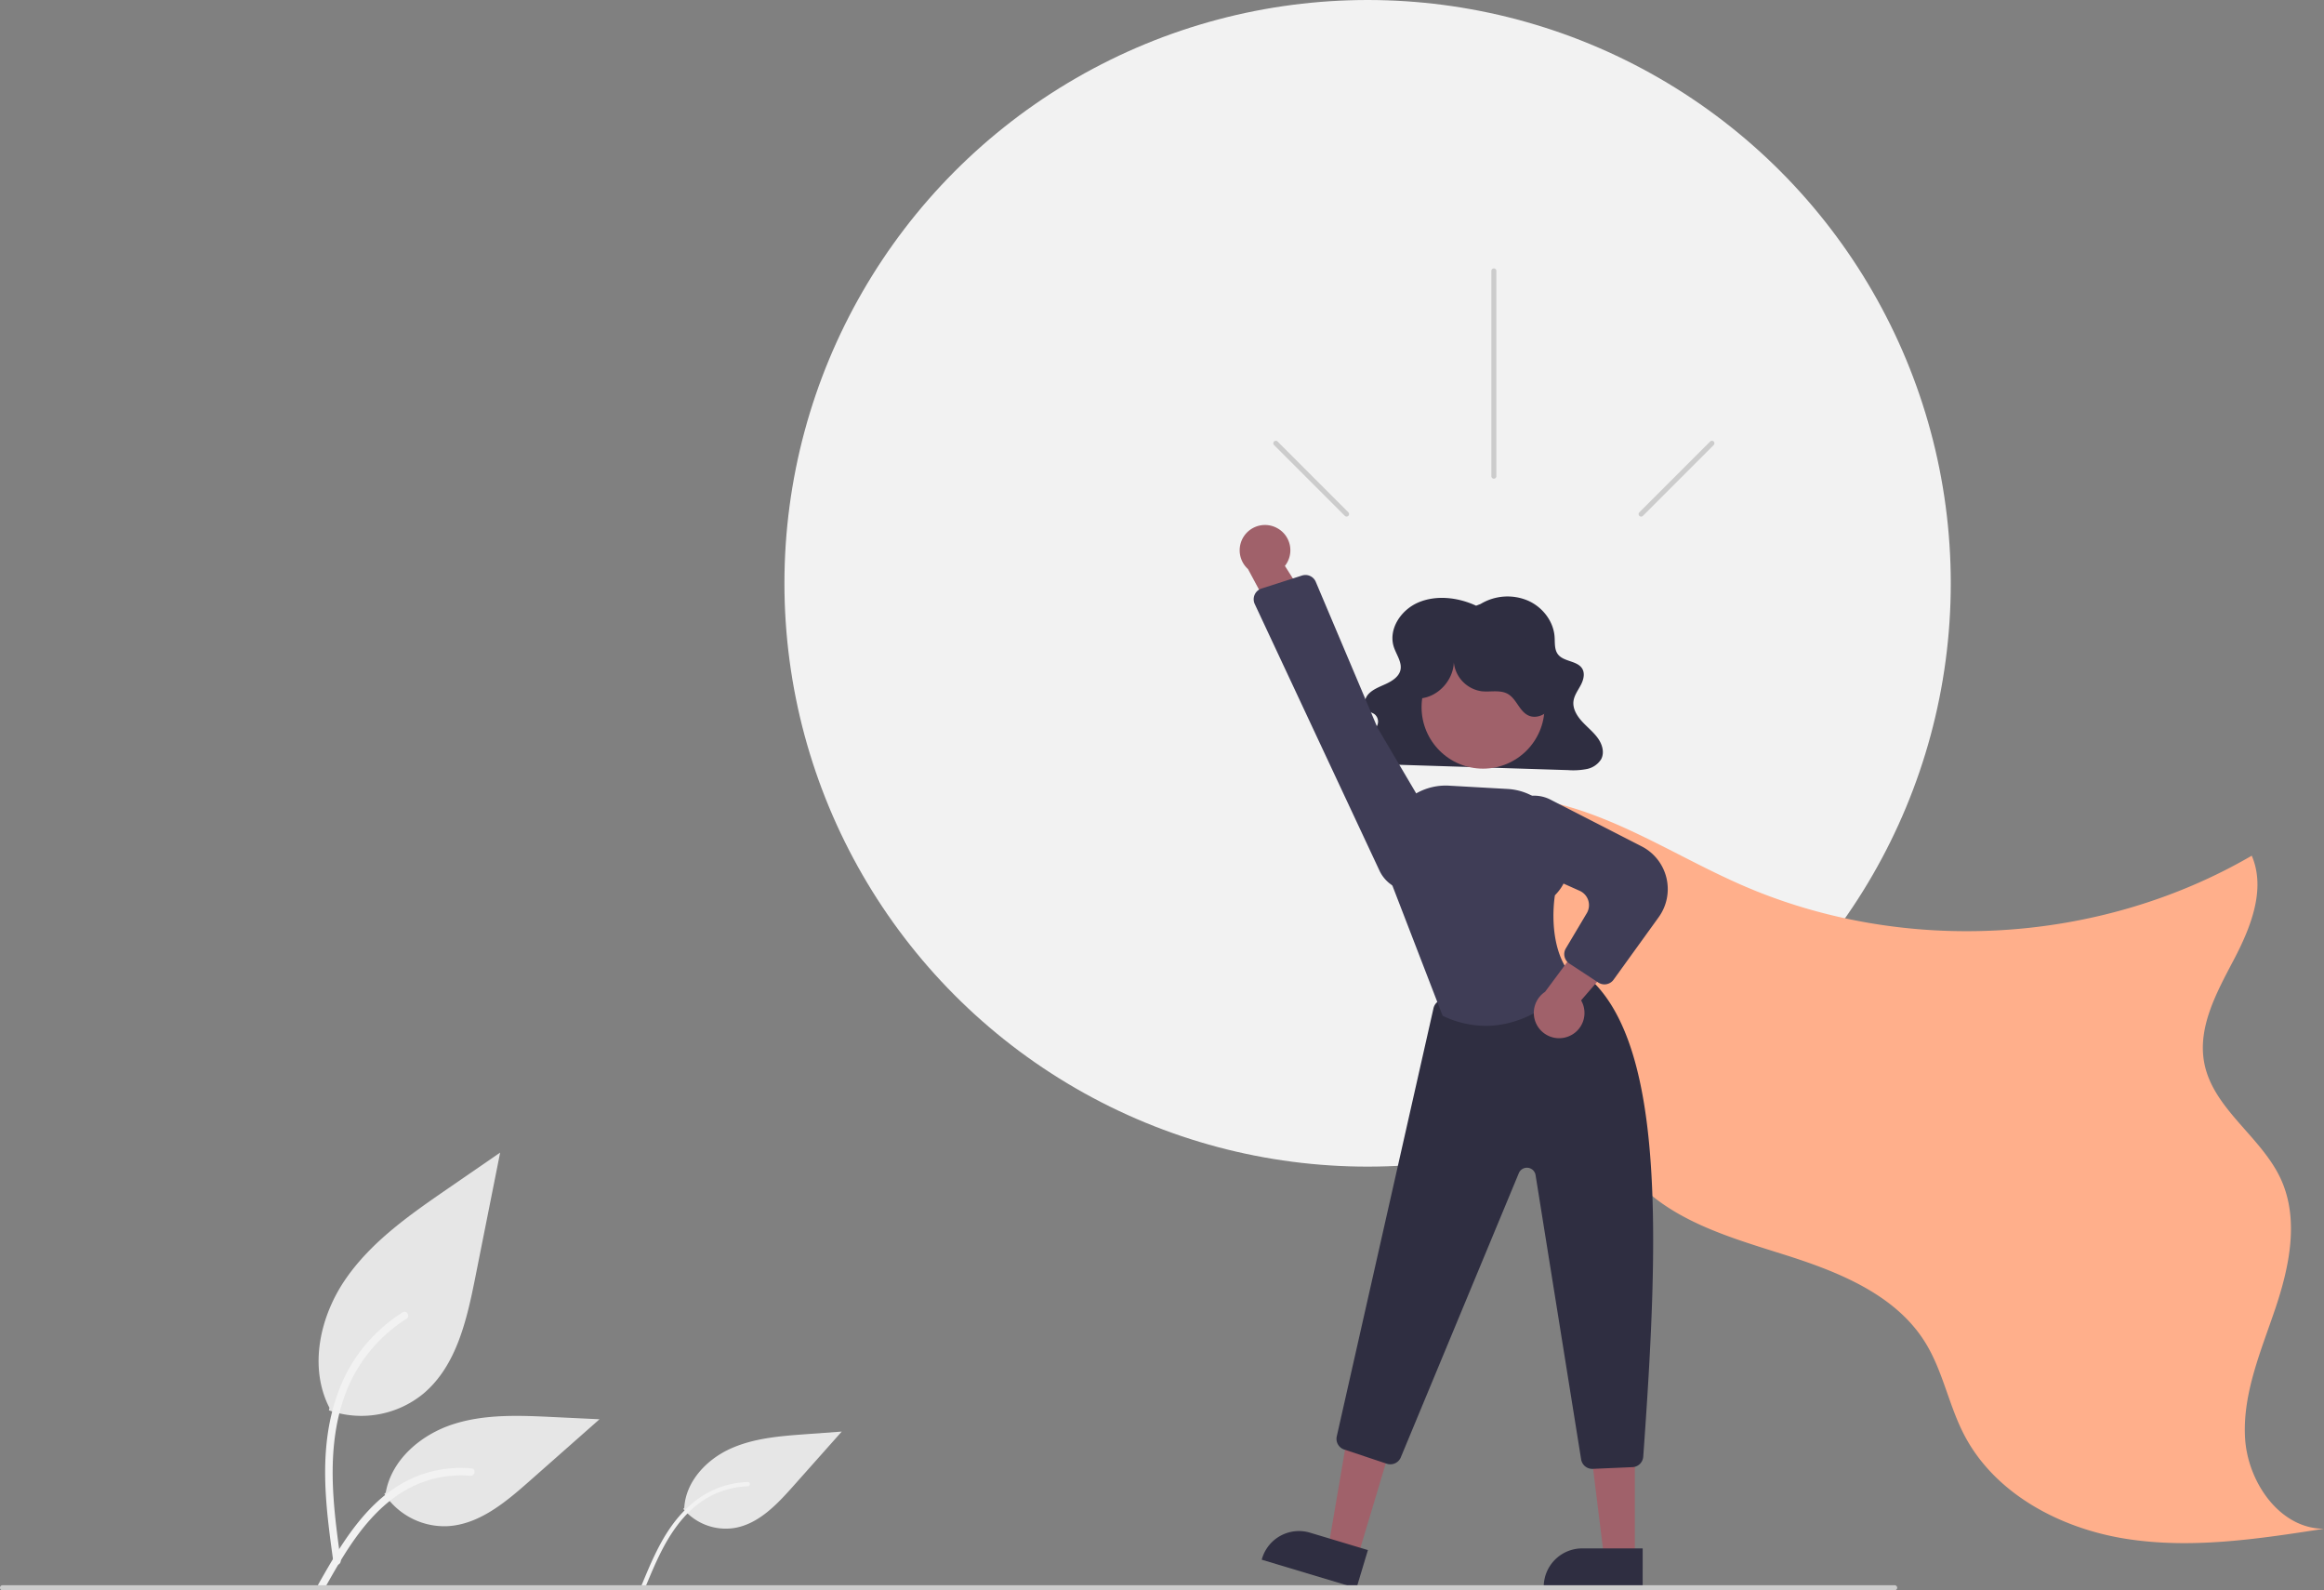 <svg xmlns="http://www.w3.org/2000/svg" width="928.526" height="635.213" data-name="Layer 1"><rect width="100%" height="100%" fill="#808080" stroke="none"/><circle cx="546.409" cy="233" r="233" fill="#f2f2f2"/><path fill="#e6e6e6" d="M131.411 563.346a39.063 39.063 0 0 0 37.721-6.645c13.212-11.09 17.355-29.359 20.725-46.275l9.97-50.036-20.872 14.372c-15.01 10.335-30.358 21-40.75 35.97s-14.93 35.406-6.58 51.604"/><path fill="#f2f2f2" d="M133.195 623.924c-2.112-15.387-4.284-30.972-2.802-46.525 1.316-13.812 5.53-27.303 14.108-38.364a63.82 63.82 0 0 1 16.374-14.838c1.638-1.033 3.145 1.562 1.514 2.59a60.672 60.672 0 0 0-23.999 28.957c-5.224 13.29-6.063 27.776-5.163 41.894.544 8.537 1.698 17.018 2.861 25.489a1.554 1.554 0 0 1-1.047 1.845 1.51 1.51 0 0 1-1.846-1.048z"/><path fill="#e6e6e6" d="M272.996 602.73a22.264 22.264 0 0 0 20.462 7.607c9.693-1.644 16.996-9.432 23.529-16.778l19.325-21.728-14.405 1.05c-10.36.755-20.98 1.575-30.405 5.94s-17.546 13.104-18.11 23.475"/><path fill="#f2f2f2" d="M256.412 633.03c3.396-8.175 6.82-16.464 12.032-23.683 4.629-6.412 10.59-11.83 17.996-14.796a36.374 36.374 0 0 1 12.328-2.575c1.103-.036 1.096 1.674-.003 1.71a34.58 34.58 0 0 0-20.146 7.32c-6.4 5.027-10.988 11.908-14.615 19.109-2.193 4.354-4.07 8.857-5.94 13.357a.886.886 0 0 1-1.047.605.86.86 0 0 1-.605-1.047z"/><path fill="#e6e6e6" d="M153.543 596.696a28.755 28.755 0 0 0 25.054 12.93c12.683-.601 23.257-9.453 32.775-17.857l28.154-24.857-18.633-.892c-13.4-.641-27.145-1.24-39.908 2.893S156.452 582.99 154.12 596.2"/><path fill="#f2f2f2" d="M127.225 632.77c10.168-17.992 21.962-37.987 43.035-44.377a48.022 48.022 0 0 1 18.101-1.87c1.922.166 1.442 3.129-.476 2.963a44.614 44.614 0 0 0-28.887 7.643c-8.145 5.544-14.486 13.251-19.854 21.425-3.288 5.006-6.233 10.225-9.178 15.437-.942 1.666-3.693.464-2.74-1.221z"/><path fill="#ffaf8b" d="M566.333 325.681c20.217-11.111 45.379-8.881 67.161-1.284s41.522 20.043 62.676 29.249c64.64 28.13 142.548 23.595 203.486-11.848 5.764 13.406-.419 28.74-7.21 41.656s-14.533 26.914-11.737 41.236c3.578 18.327 22.793 29.315 30.579 46.288 7.39 16.111 3.424 35.032-2.246 51.827s-13.028 33.715-12.065 51.415 13.823 36.416 31.549 36.43c-26.27 4.082-53.056 8.166-79.31 3.983s-52.368-18.068-64.557-41.693c-6.093-11.808-8.442-25.386-15.439-36.682-11.918-19.24-34.791-28.289-56.372-35.108s-44.676-13.388-59.871-30.162c-14.478-15.982-19.064-38.246-26.734-58.4a186.537 186.537 0 0 0-64.589-84.23"/><path fill="#2f2e41" d="M589.758 241.944c-7.097-3.301-15.81-4.383-23.032-1.316s-12.145 10.932-9.81 17.891c1.06 3.156 3.47 6.259 2.531 9.445-.723 2.453-3.245 4.073-5.723 5.224s-5.187 2.12-6.978 4.062-2.165 5.285.073 6.791c.737.496 1.659.731 2.374 1.254a3.772 3.772 0 0 1 1.164 4.223 8.893 8.893 0 0 1-2.85 3.75c-2.541 2.191-5.899 4.699-5.11 7.809a5.478 5.478 0 0 0 3.697 3.458 18.367 18.367 0 0 0 5.427.716l74.966 2.362a28.422 28.422 0 0 0 7.402-.414 8.762 8.762 0 0 0 5.813-3.905c1.435-2.657.493-5.93-1.28-8.412s-4.282-4.438-6.356-6.717-3.769-5.122-3.404-8.067c.293-2.358 1.848-4.395 2.964-6.537s1.764-4.818.319-6.789c-2.037-2.776-6.927-2.525-9.243-5.113-1.748-1.952-1.41-4.763-1.584-7.28-.418-6.057-4.611-11.777-10.58-14.434a20.83 20.83 0 0 0-18.954 1.291z"/><path fill="#a0616a" d="m542.385 622.099-11.741-3.528 8.019-46.967 17.329 5.207-13.607 45.288z"/><path fill="#2f2e41" d="m541.96 634.38-37.858-11.375.144-.479a15.386 15.386 0 0 1 19.162-10.308h.001l23.123 6.947z"/><path fill="#a0616a" d="m653.182 622.496-12.26-.001-5.832-47.288 18.094.001-.002 47.288z"/><path fill="#2f2e41" d="m656.308 634.38-39.53-.002v-.5a15.386 15.386 0 0 1 15.386-15.386h.001l24.144.001zm-20.145-47.65a4.5 4.5 0 0 1-4.441-3.788l-18.203-113.555a3.5 3.5 0 0 0-6.689-.79l-47.16 113.538a4.516 4.516 0 0 1-5.579 2.544L537.057 579a4.485 4.485 0 0 1-2.966-5.26l38.649-171.022a4.525 4.525 0 0 1 3.372-3.392l51.832-12.032a4.562 4.562 0 0 1 3.708.77c34.13 24.799 31.247 105.821 24.886 193.798a4.502 4.502 0 0 1-4.295 4.174l-15.881.69a4.36 4.36 0 0 1-.198.005z"/><circle cx="592.532" cy="282.471" r="24.561" fill="#a0616a"/><path fill="#3f3d56" d="M593.592 409.768a39.899 39.899 0 0 1-17.024-3.935l-.182-.085-.073-.188-22.03-57.076-.418-9.917a23.773 23.773 0 0 1 25.09-24.74l23.388 1.317a23.787 23.787 0 0 1 22.436 23.61c.608 1.167 4.922 10.292-3.533 18.865-.316 1.953-3.273 22.247 7.887 33.408l.314.313-.274.349c-.178.226-14.51 18.076-35.581 18.079z"/><path fill="#a0616a" d="M626.434 414.074a10.056 10.056 0 0 0 5.277-14.489l23.359-27.043-18.415-2.397-19.358 26.048a10.11 10.11 0 0 0 9.137 17.88z"/><path fill="#3f3d56" d="M641.038 393.2a4.49 4.49 0 0 1-2.468-.74l-11.553-7.577a4.491 4.491 0 0 1-1.4-6.064l8.364-14.052a6.272 6.272 0 0 0-2.824-8.932l-24.027-10.772a14.324 14.324 0 0 1-8.112-15.915 14.24 14.24 0 0 1 20.432-9.754l36.452 18.679a19.177 19.177 0 0 1 6.805 28.289l-18.02 24.97a4.489 4.489 0 0 1-3.649 1.868z"/><path fill="#2f2e41" d="M567.405 278.979c7.756-.623 14.196-8.372 13.39-16.111a13.01 13.01 0 0 0 11.14 13.246c3.559.392 7.46-.685 10.556 1.11 3.43 1.988 4.528 6.816 8.101 8.533 3.453 1.659 7.838-.604 9.543-4.033s1.288-7.55.157-11.21a31.652 31.652 0 0 0-52.69-12.975c-3.26 3.28-5.85 7.461-6.27 12.068s1.717 9.605 5.854 11.675z"/><path fill="#a0616a" d="M510.264 210.944a10.056 10.056 0 0 1 3.105 15.104l19.159 30.165-18.567-.319-15.347-28.596a10.11 10.11 0 0 1 11.65-16.354z"/><path fill="#3f3d56" d="m525.707 232.424 24.673 58.302 25.87 43.864a14.189 14.189 0 0 1-8.121 20.79 14.265 14.265 0 0 1-16.951-7.57l-49.857-106.53a4.5 4.5 0 0 1 2.7-6.192l16.165-5.193a4.6 4.6 0 0 1 .943-.197 4.474 4.474 0 0 1 4.578 2.727z"/><path fill="#ccc" d="M757 635.213H1a1 1 0 0 1 0-2h756a1 1 0 0 1 0 2zm-159.142-527v82a1 1 0 1 1-2 0v-82a1 1 0 0 1 2 0zm86.826 69.565L656.4 206.062a1 1 0 0 1-1.415-1.414l28.285-28.285a1 1 0 1 1 1.414 1.415zm-175.651 0 28.284 28.284a1 1 0 0 0 1.414-1.414l-28.284-28.285a1 1 0 1 0-1.414 1.415z"/></svg>